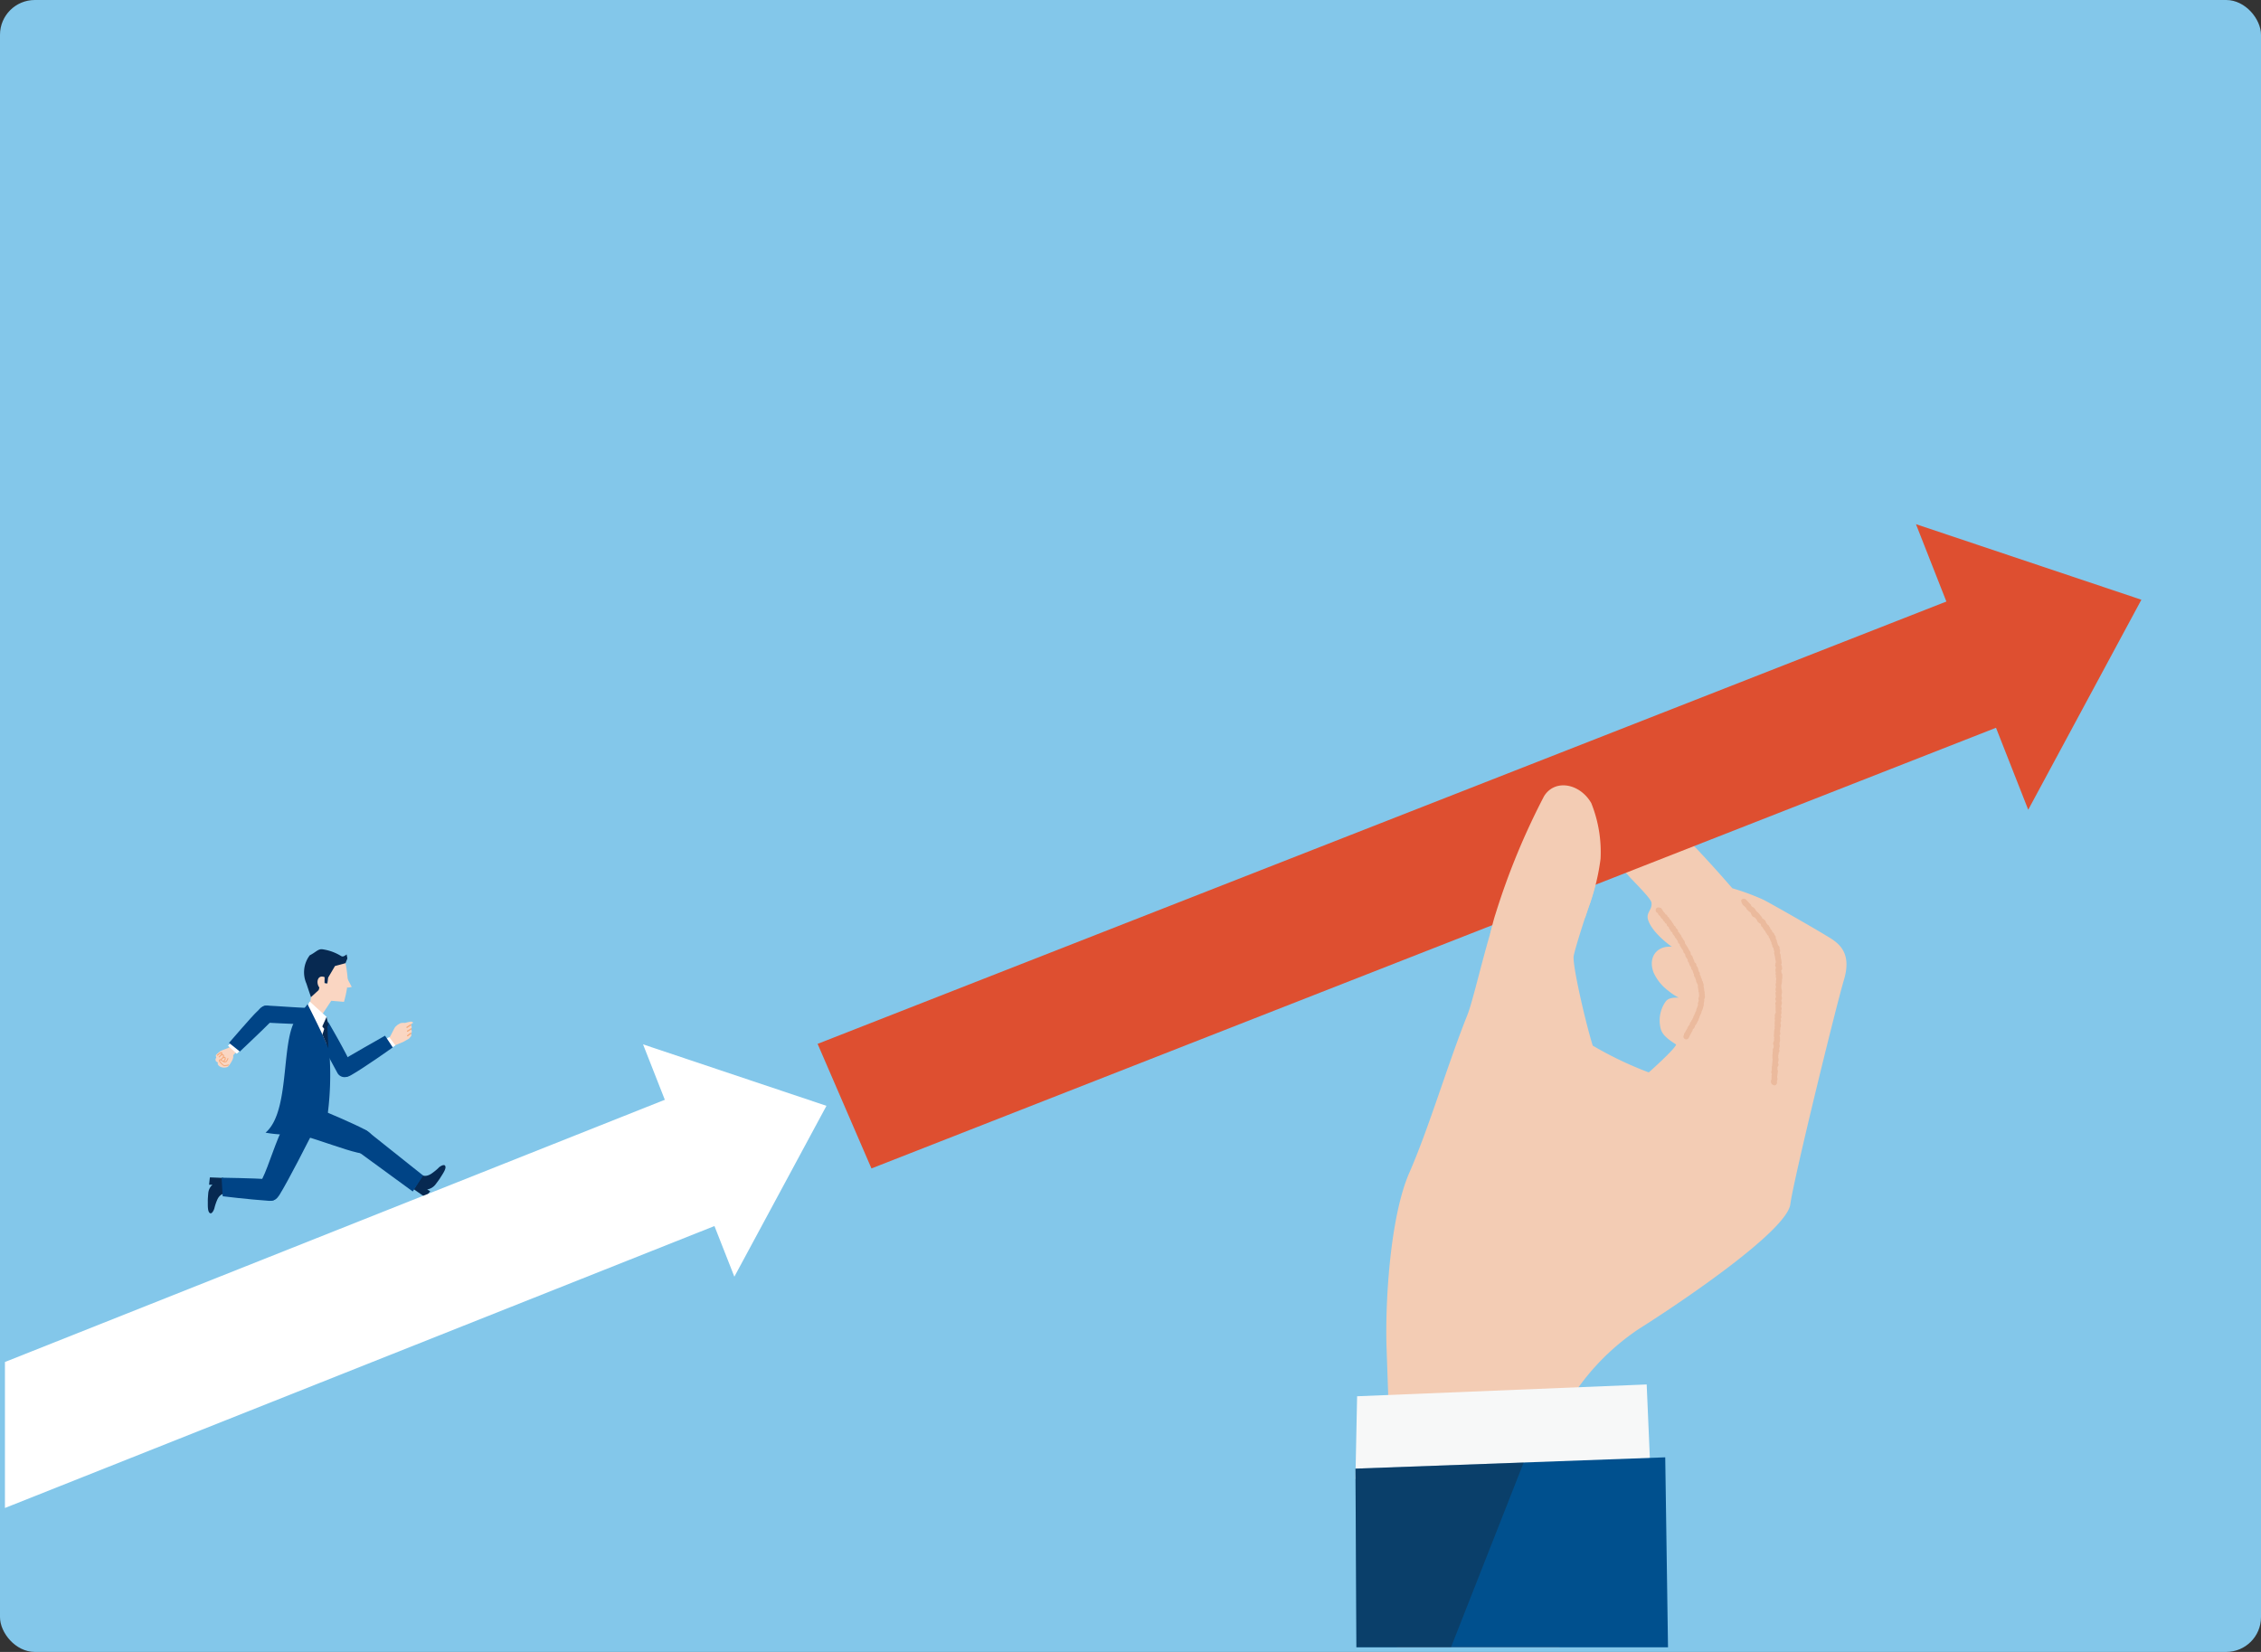 <svg xmlns="http://www.w3.org/2000/svg" xmlns:xlink="http://www.w3.org/1999/xlink" width="260" height="190" viewBox="0 0 260 190">
  <rect x="0" y="0" width="260" height="190" fill="#333333" stroke="none"/>
  <defs>
    <clipPath id="clip-path">
      <rect id="長方形_141172" data-name="長方形 141172" width="245.676" height="129.175" fill="none"/>
    </clipPath>
    <clipPath id="clip-path-2">
      <rect id="長方形_141171" data-name="長方形 141171" width="245.676" height="129.174" fill="none"/>
    </clipPath>
    <clipPath id="clip-path-3">
      <rect id="長方形_141170" data-name="長方形 141170" width="19.346" height="21.257" fill="none"/>
    </clipPath>
  </defs>
  <g id="グループ_242633" data-name="グループ 242633" transform="translate(-789.508 -3174)">
    <g id="グループ_242500" data-name="グループ 242500" transform="translate(-0.492 1501)">
      <rect id="長方形_141098" data-name="長方形 141098" width="260" height="190" rx="4" transform="translate(790 1673)" fill="#83c7ea"/>
    </g>
    <g id="グループ_242611" data-name="グループ 242611" transform="translate(790.076 3234.293)">
      <g id="グループ_242610" data-name="グループ 242610" clip-path="url(#clip-path)">
        <g id="グループ_242609" data-name="グループ 242609" transform="translate(0 0)">
          <g id="グループ_242608" data-name="グループ 242608" clip-path="url(#clip-path-2)">
            <path id="パス_198545" data-name="パス 198545" d="M2964.149,636.781h18.662a13.8,13.8,0,0,0,1.038-4.669,4.782,4.782,0,0,0-.25-1.756c-1.48-4.357-3.432-12.709-2.12-16.718A27.059,27.059,0,0,1,2991.9,600.2c5.289-3.341,17.06-11.345,17.469-14.369s5.337-23.076,6.155-25.773-.138-3.931-1.42-4.757-6.649-3.892-7.834-4.505a27.235,27.235,0,0,0-3.571-1.317,143.358,143.358,0,0,0-11.51-11.862c-1.151-1-2.8-1.932-4.286-.573-.917.839-.428,2.634-.428,2.634-1.291-2.24-4.148-2.812-5.416-.81-1.285,2.03-3.691,7.855-5.664,14.049-1.392,4.369-2.489,9.462-3.174,11.171-2.217,5.532-4.4,12.943-6.662,18.108s-2.783,15.2-2.622,20.021c.125,3.706.87,24.94,1.208,34.566m20.317-79.538c.188-.989,1.465-4.927,1.865-6.014a26.42,26.42,0,0,0,1.175-5.28c0-.858.028-1.382.241-1.429.351.914,1.7,2.081,2.99,3.468-.039.069,2.59,2.57,2.67,3.127.126.872-.675,1.137-.379,2.026.51,1.534,2.674,3.034,2.735,3.071-1.646-.176-2.795,1.122-2.12,2.941a5.353,5.353,0,0,0,1.714,2.124,6.3,6.3,0,0,0,1.181.779c-1.066-.034-1.364.211-1.607.609a3.774,3.774,0,0,0-.513,2.736c.124.8.645,1.295,1.821,2.043-.065.48-3.14,3.214-3.14,3.214a41.567,41.567,0,0,1-6.447-3.083c-.808-2.591-2.375-9.342-2.187-10.33" transform="translate(-2804.063 -507.607)" fill="#f3ccb4"/>
            <path id="パス_198546" data-name="パス 198546" d="M2930.462,1855.7l-.436-10.12-33.3,1.357-.194,9.52Z" transform="translate(-2741.236 -1746.637)" fill="#f7f8f8"/>
            <path id="パス_198547" data-name="パス 198547" d="M3540.513,822.259a.322.322,0,0,1,.386-.2l.123.034a.322.322,0,0,1,.185.134l.06.091.01.017.055.1a.355.355,0,0,1,.028.066l0,.01a.314.314,0,0,1,.036.03l.077.075a.289.289,0,0,1,.026.029l.067.084a.339.339,0,0,1,.048.082l.008.021.068.033a.323.323,0,0,1,.167.195l.015.049a.322.322,0,0,1,.194.233l.007.034a.324.324,0,0,1,.107.079l.072.081a.32.32,0,0,1,.021.026l.063.088a.559.559,0,0,0,.154.228l.037.078.046.07a.318.318,0,0,1,.048.122v0l.006,0a.322.322,0,0,1,.2.27l.055.042a.308.308,0,0,1,.048.047l.07.082a.322.322,0,0,1,.075.241l.035.048.057.046a.323.323,0,0,1,.109.169.339.339,0,0,1,.072.073l.062.088a.323.323,0,0,1,.058.149v.016l.005.005a.373.373,0,0,1,.035.046l.042.068.055.061a.7.7,0,0,0,.165.246l.05.1a.329.329,0,0,1,.029.081l.023.111c0,.007,0,.013,0,.02l.005.032.015.02a.312.312,0,0,1,.042.072l.005.014.022.015a5.624,5.624,0,0,0,.224.339l.023.063.038.055a.325.325,0,0,1,.053.129.321.321,0,0,1,.1.147l.011.033.025.027a.322.322,0,0,1,.088.2l.011.135.054.082.055.049a.323.323,0,0,1,.1.153l.018.062.033.053a.614.614,0,0,0,.1.268l.036.1a.248.248,0,0,1,.008.026l.025.1.019.055.017.008a.322.322,0,0,1,.181.331.31.31,0,0,1,.041.095.322.322,0,0,1,.119.166l.032.1a.325.325,0,0,1,.014.093v.019l.007.011a.318.318,0,0,1,.053.153l0,.027,0,.007.063.074a.321.321,0,0,1,.06.311v0l.012.016.018.025.06.092a.326.326,0,0,1,.052.168v.059l.036.043a.324.324,0,0,1,.072.257v0l.029.031a.322.322,0,0,1,.087.212v.025l.014.024a.34.34,0,0,1,.031.071l.031.1a.321.321,0,0,1,0,.187l-.007.024a2.027,2.027,0,0,1,.078.5.383.383,0,0,1,.018.052l.026.105a.32.32,0,0,1,0,.142l0,.018.008.019a.324.324,0,0,1,.008.206l0,.006,0,.007a.332.332,0,0,1,.02.113v.107a.321.321,0,0,1-.08.209l-.006.007,0,.018a.1.1,0,0,1,0,.012l.024.11a2.626,2.626,0,0,0-.074.58l-.03.1a.351.351,0,0,1-.021.055l-.009.018,0,.024a1.626,1.626,0,0,1-.181.488l-.016.091a.291.291,0,0,1-.014.053l-.036.1a.318.318,0,0,1-.044.083l-.028.038-.011.043a.334.334,0,0,1-.031.079l-.043.075-.016.039-.008.068a2.972,2.972,0,0,0-.131.367l-.068.086-.016.018,0,0v.006a1.664,1.664,0,0,1-.248.453l-.043.022,0,.019-.022.1a.325.325,0,0,1-.053.118l-.062.087a.318.318,0,0,1-.052.057l-.05.043-.014.023-.019.049-.02.085a.329.329,0,0,1-.07.138l-.029.033-.013.041a13.308,13.308,0,0,1-.209.383l-.022.013a.318.318,0,0,1-.041.136l-.053.093a.322.322,0,1,1-.56-.316l.014-.025v-.042a.322.322,0,0,1,.073-.193l.068-.084.023-.025a.322.322,0,0,1,.1-.194l.022-.021.009-.027a.328.328,0,0,1,.063-.111l.019-.022.007-.03a.225.225,0,0,1,.014-.044l.039-.1a.342.342,0,0,1,.028-.056l.057-.09a.338.338,0,0,1,.062-.071l.058-.051.01-.043,0-.013.028-.106a.324.324,0,0,1,.061-.12l.068-.084a.29.29,0,0,1,.028-.03.32.32,0,0,1,.11-.2.324.324,0,0,1,.079-.158l.04-.043a.322.322,0,0,1,.1-.266.309.309,0,0,1,.021-.076l.04-.1a.251.251,0,0,1,.018-.038l.031-.056.016-.062a.323.323,0,0,1,.053-.111l.037-.05.011-.029.013-.075.015-.1a47.451,47.451,0,0,0,.149-.391.317.317,0,0,1,.031-.105l.021-.042v0a.322.322,0,0,1,.032-.32.327.327,0,0,1,.041-.174l-.02-.08a.318.318,0,0,1-.009-.107l.009-.105a.321.321,0,0,1,.071-.176v0a.325.325,0,0,1-.007-.2v-.007a.322.322,0,0,1-.015-.176l.007-.034-.033-.058a.325.325,0,0,1-.034-.234.319.319,0,0,1-.025-.2.322.322,0,0,1-.037-.128l-.008-.107a.317.317,0,0,1,.013-.117l0-.014-.026-.043a.327.327,0,0,1-.045-.143.322.322,0,0,1-.052-.075l-.048-.1a.323.323,0,0,1-.033-.17.33.33,0,0,1-.037-.073l-.036-.1a.305.305,0,0,1-.019-.1l0-.025-.06-.077a.319.319,0,0,1-.048-.084l-.039-.1a.319.319,0,0,1-.014-.182l-.042-.061a.323.323,0,0,1-.055-.156l0-.029-.014-.022a.321.321,0,0,1-.055-.177v-.013a.321.321,0,0,1-.153-.267v0a.77.77,0,0,0-.152-.265l-.044-.1-.011-.028-.034-.1-.006-.021-.029-.106-.027-.025a.32.32,0,0,1-.1-.276v-.013a.308.308,0,0,1-.033-.077l0-.014-.017-.015a.319.319,0,0,1-.056-.064l-.061-.09,0,0-.058-.091a.316.316,0,0,1-.047-.128l-.016-.112c0-.008,0-.017,0-.025h0a.327.327,0,0,1-.067-.111l0,0a.323.323,0,0,1-.155-.279v-.019l0,0a.319.319,0,0,1-.033-.06l-.006,0a148.561,148.561,0,0,1-.237-.356l-.025-.061-.041-.053a.319.319,0,0,1-.062-.148l-.018-.117a.321.321,0,0,1-.2-.32l-.016-.022-.041-.067-.054-.06a.324.324,0,0,1-.081-.178v0l-.012-.006a.321.321,0,0,1-.177-.251.3.3,0,0,1-.035-.039l-.049-.066-.061-.059a.322.322,0,0,1-.1-.257l-.007-.006-.088-.06a.325.325,0,0,1-.133-.2.34.34,0,0,1-.056-.057l-.064-.086a.319.319,0,0,1-.06-.14l-.009-.051-.022-.034-.011-.018a.321.321,0,0,1-.21-.3v-.029l-.008-.008-.048-.021a.319.319,0,0,1-.157-.145l-.051-.1-.007-.015a.322.322,0,0,1-.161-.175l-.039-.1a.356.356,0,0,1-.04-.027l-.087-.068a.324.324,0,0,1-.1-.134l-.024-.06-.025-.031-.047-.045-.069-.051a.322.322,0,0,1-.12-.167l-.024-.078-.021-.037h0a.322.322,0,0,1-.226-.4c0-.009.005-.018.009-.027" transform="translate(-3350.677 -777.976)" fill="#ebba9d"/>
            <path id="パス_198548" data-name="パス 198548" d="M3723.42,803.726a.322.322,0,0,1,.392-.2l.123.036a9.577,9.577,0,0,1,.451.482l.073.056a.321.321,0,0,1,.116.178l.012.046a.536.536,0,0,0,.212.167l.09.063a.346.346,0,0,1,.047.04l.074.077a2.448,2.448,0,0,0,.211.314,1.625,1.625,0,0,1,.366.373l.008.025.012.011a.323.323,0,0,1,.031.032l.135.154a.324.324,0,0,1,.08.172v.012l.029.021.077.037a.331.331,0,0,1,.057.035l.087.067a.341.341,0,0,1,.067.071l.061.088a.3.3,0,0,1,.047.1l.031.113v0a.322.322,0,0,1,.087.1l.051.09a.323.323,0,0,1,.205.234.334.334,0,0,1,.081.1l.051.094a.317.317,0,0,1,.038.127.322.322,0,0,1,.183.265l.014.016.045.054.063.048a.325.325,0,0,1,.128.257l0,0a.322.322,0,0,1,.147.361.327.327,0,0,1,.03.1.322.322,0,0,1,.1.189l.015.109a.283.283,0,0,1,0,.056v0a.318.318,0,0,1,.05.1l.028.1a.343.343,0,0,1,.01.061v.01l.009.012a.305.305,0,0,1,.032.048l.031.058.055.057a.322.322,0,0,1,.073.329l.018.024a.322.322,0,0,1,.058.239l-.017.114a.376.376,0,0,1-.014.057v.005a.33.33,0,0,1,.018.1v.007l.013.017a.323.323,0,0,1,.06.234l-.005.04.011.036a.324.324,0,0,1,.013.132,13.777,13.777,0,0,1,.084.437l-.006.039.011.038a.324.324,0,0,1-.043.273l-.015.023a.324.324,0,0,1,.091.267l0,.031.013.033a.321.321,0,0,1-.073.337l-.027.027.024.062a.318.318,0,0,1,.016.181l0,.024a.323.323,0,0,1,.1.221l0,.107a.328.328,0,0,1-.017.117.321.321,0,0,1,.005.206l-.033.108v0a2.054,2.054,0,0,1-.025.5l-.037.06a1.983,1.983,0,0,0,.059.723l0,.085.016.085a110.081,110.081,0,0,1-.066.428l.022.071c0,.008,0,.016.007.024l.024.108a.323.323,0,0,1-.067.279l.01.056c0,.006,0,.012,0,.018l.008.066.028.07a.323.323,0,0,1-.031.3.333.333,0,0,1-.01.12l-.022.079-.008.077a.322.322,0,0,1,.052.264l-.026.107a.344.344,0,0,1-.016.049c0,.013.006.026.009.039l.017.108a.419.419,0,0,1,0,.061l0,.107a.339.339,0,0,1-.036.136l-.043.084a.322.322,0,0,1-.016.416l-.01.011a.322.322,0,0,1-.015.414l0,0,0,.006a.31.31,0,0,1,.01.129.323.323,0,0,1,.048.22l-.015.105a.322.322,0,0,1-.063.149h0l.01.08a.276.276,0,0,1,0,.078l-.013.105a.546.546,0,0,0-.01.265.321.321,0,0,1-.055.332l-.007.008c0,.007,0,.014,0,.021l0,.038.014.044c0,.006,0,.013.006.019l.028.108a2.13,2.13,0,0,0,.012.373l-.027.1a.278.278,0,0,1-.017.049.821.821,0,0,0,.013.466l-.021.1a.325.325,0,0,1-.04.1.316.316,0,0,1-.024.171l-.009.02a.316.316,0,0,1,.05.176.323.323,0,0,1-.1.225.318.318,0,0,1-.015.211l-.033.078a.322.322,0,0,1,0,.222v0l.009.011a.919.919,0,0,1-.038.616.258.258,0,0,1,0,.027.32.32,0,0,1,.069.189.323.323,0,0,1-.09.234l-.019.02a.364.364,0,0,1-.019.08.324.324,0,0,1,0,.217l.039.1a.324.324,0,0,1-.01.251.32.32,0,0,1-.014.2l-.011.027,0,.025a.319.319,0,0,1-.017.151l-.013.035,0,.035a.314.314,0,0,1,0,.089l0,.015.011.026a.326.326,0,0,1,.02.188l-.021.107a.318.318,0,0,1-.046.112l-.009.015a.323.323,0,0,1-.152.425l-.063.031a.436.436,0,0,1-.452-.512l.027-.107a.313.313,0,0,1,.042-.1l.015-.022h0a.324.324,0,0,1-.021-.18l.011-.063-.008-.065a.32.32,0,0,1,.017-.145l.012-.032,0-.032a.331.331,0,0,1,0-.076.32.32,0,0,1-.059-.216.323.323,0,0,1,.065-.168l-.007-.02a4.383,4.383,0,0,1,.01-.468l.025-.051,0-.048a.242.242,0,0,1,0-.038,192.486,192.486,0,0,1,.063-.681.346.346,0,0,1-.019-.081l-.01-.107a.312.312,0,0,1,.015-.137.326.326,0,0,1,0-.223l.033-.087a.324.324,0,0,1-.009-.2l.029-.1,0-.005a.324.324,0,0,1,.017-.277l.038-.068a.426.426,0,0,0-.02-.365l-.015-.107a.32.32,0,0,1,.073-.251.316.316,0,0,1,.042-.16l.012-.022a.324.324,0,0,1,0-.271l-.028-.085a.324.324,0,0,1-.014-.132l.009-.086,0-.086a.308.308,0,0,1,.014-.1,1.967,1.967,0,0,1,.048-.5l.026-.045-.008-.068s0-.005,0-.008l-.01-.107a.322.322,0,0,1,.043-.194.328.328,0,0,1-.018-.272v-.007a.339.339,0,0,1-.01-.125l.013-.106a.376.376,0,0,1,.018-.077.4.4,0,0,1-.01-.042l-.019-.107a.326.326,0,0,1,.013-.163l.024-.067a.323.323,0,0,1-.025-.23l.028-.106a.324.324,0,0,1,.024-.063l.075-.147v0l0-.027-.033-.064a18.171,18.171,0,0,0-.017-.637l.025-.042,0-.034v-.014a.322.322,0,0,1,.032-.387l-.007-.056-.011-.063-.032-.075a.322.322,0,0,1,.058-.345h0l-.036-.1a1.267,1.267,0,0,0-.038-.347.323.323,0,0,1,.086-.193h0a.325.325,0,0,1-.075-.245l.013-.107a.327.327,0,0,1,.045-.131.33.33,0,0,1,0-.1.321.321,0,0,1-.044-.2l.011-.107a.387.387,0,0,1,.008-.045l.027-.107c0-.009,0-.018.008-.027a.323.323,0,0,1,.01-.244.327.327,0,0,1,.01-.191v0l.006-.017a.321.321,0,0,1-.063-.188.327.327,0,0,1,.031-.139.318.318,0,0,1-.053-.248l.025-.123-.008-.019a.309.309,0,0,1-.019-.072l-.015-.107a.321.321,0,0,1,0-.108l.022-.108a.311.311,0,0,1,.056-.128.323.323,0,0,1-.1-.31l.018-.076V811a.329.329,0,0,1,.049-.164.312.312,0,0,1,0-.078,3.155,3.155,0,0,1-.088-.47l.005-.024-.006-.018a.336.336,0,0,1-.014-.12.327.327,0,0,1-.059-.176V809.9l-.02-.051a.326.326,0,0,1,0-.222l.018-.051a.317.317,0,0,1-.025-.05l-.04-.1a.318.318,0,0,1-.018-.17l0-.007-.038-.071-.053-.067a.32.32,0,0,1-.07-.178l-.006-.079,0-.016-.03-.041a.322.322,0,0,1-.062-.2l0-.055a1.9,1.9,0,0,1-.2-.459l-.012-.011a.321.321,0,0,1-.111-.265l-.035-.042-.063-.052a.323.323,0,0,1-.108-.17.318.318,0,0,1-.077-.085l-.056-.09a.314.314,0,0,1-.047-.14.325.325,0,0,1-.177-.219.32.32,0,0,1-.09-.115l-.045-.094-.024-.014a.322.322,0,0,1-.156-.226l-.017-.1-.014-.045-.021-.016-.075-.036a.3.3,0,0,1-.054-.033l-.087-.066a.351.351,0,0,1-.031-.026l-.077-.075a.322.322,0,0,1-.094-.187l0-.028,0-.006-.006-.006-.055-.064-.064-.056a.439.439,0,0,0-.174-.178.323.323,0,0,1-.211-.111l-.07-.081a8.4,8.4,0,0,0-.18-.385l-.051-.012a2.71,2.71,0,0,1-.357-.32l-.051-.1a.3.3,0,0,1-.028-.074l0-.006-.073-.05a.324.324,0,0,1-.109-.126.31.31,0,0,1-.061-.038l-.086-.068a1.135,1.135,0,0,1-.236-.514l.007-.022" transform="translate(-3523.778 -760.437)" fill="#ebba9d"/>
            <path id="パス_198549" data-name="パス 198549" d="M4111.823,32.845,4098.913,0l25.921,8.69Z" transform="translate(-3879.158 -0.004)" fill="#de4f30"/>
            <path id="パス_198550" data-name="パス 198550" d="M435.866,1404.832a6.085,6.085,0,0,1,.315-.948c.3-.7.758-.716.758-.716l-.023-1.818c-.316-.029-1.569-.07-1.569-.07s-.043.375-.092.851l.39-.011a1.466,1.466,0,0,0-.48.94c-.036.409-.061.774-.056.946.011.411-.059,1.285.286,1.4.211.072.428-.389.47-.577" transform="translate(-411.781 -1326.153)" fill="#072951" fill-rule="evenodd"/>
            <path id="パス_198551" data-name="パス 198551" d="M815.3,1068.583a.28.28,0,0,0-.01-.031l-.005-.016a.21.21,0,0,1,.032-.149.433.433,0,0,0,.056-.131.3.3,0,0,0-.01-.071c-.007-.025-.016-.052-.025-.081s-.021-.064-.031-.1v0a.128.128,0,0,1,.016-.131.186.186,0,0,0,.034-.1.365.365,0,0,0-.006-.088c-.011-.043-.06-.158-.06-.165l-.018-.034c0-.057-.028-.066.1-.144l.01-.006c.1-.059.136-.053.1-.153-.023-.057-.16-.077-.213-.083a4.846,4.846,0,0,0-.669.149,2.115,2.115,0,0,0-.52.024,3.489,3.489,0,0,0-.346.2,2.9,2.9,0,0,0-.258.229c-.115.119-.52.995-.612,1.129,0,0-.153.183-.164.193-.07.066-.262.143-.331.207l-.006.006c-.076.07-.154.142-.231.215h0a.6.6,0,0,0-.005.125.738.738,0,0,0,.022.138c.007.028.016.057.026.086a.674.674,0,0,0,.345.425c.048-.034,1.863-.791,1.863-.791.148-.078.353-.205.517-.291a.645.645,0,0,0,.237-.189c.087-.12.186-.184.179-.288a.463.463,0,0,0-.013-.082" transform="translate(-768.583 -1009.889)" fill="#fad6c2"/>
            <path id="パス_198552" data-name="パス 198552" d="M862.3,1073.845a.038.038,0,0,0,0-.009.028.028,0,0,0-.04-.011l-.409.265a.032.032,0,0,0-.01.042.028.028,0,0,0,.04.01l.409-.265a.032.032,0,0,0,.013-.033" transform="translate(-815.626 -1016.25)" fill="#f5ad7f"/>
            <path id="パス_198553" data-name="パス 198553" d="M861.161,1073.485l-.017,0a.07.07,0,0,1-.044-.033.073.073,0,0,1,.022-.1l.409-.265a.067.067,0,0,1,.053-.009.069.069,0,0,1,.043.033.072.072,0,0,1-.023.1l-.409.265a.065.065,0,0,1-.036.011" transform="translate(-814.926 -1015.548)" fill="#f5ad7f"/>
            <path id="パス_198554" data-name="パス 198554" d="M863.379,1082.244a.033.033,0,0,0,0-.01.028.028,0,0,0-.04-.009c-.026.017-.1.062-.176.109-.132.08-.219.134-.238.15a.032.032,0,0,0,0,.043.028.028,0,0,0,.041.005c.017-.014.135-.086.231-.144.078-.047.151-.092.179-.111a.032.032,0,0,0,.013-.033" transform="translate(-816.647 -1024.199)" fill="#f5ad7f"/>
            <path id="パス_198555" data-name="パス 198555" d="M862.236,1081.875h-.008a.068.068,0,0,1-.047-.027.072.072,0,0,1,.011-.1c.02-.017.088-.059.243-.153.066-.04.148-.09.174-.108a.068.068,0,0,1,.053-.01.069.069,0,0,1,.044.032.071.071,0,0,1,.009.022.072.072,0,0,1-.029.074c-.027.019-.1.063-.176.109l0,0c-.079.048-.21.128-.226.141a.067.067,0,0,1-.043.016m-.009-.077h0m.413-.257h0" transform="translate(-815.943 -1023.496)" fill="#f5ad7f"/>
            <path id="パス_198556" data-name="パス 198556" d="M863.509,1091.845a.03.03,0,0,0-.009-.016.028.028,0,0,0-.041,0c-.015.018-.155.116-.238.175-.068.048-.11.078-.122.088a.032.032,0,0,0,0,.043.028.028,0,0,0,.041.005c.011-.009.063-.046.118-.085a2.456,2.456,0,0,0,.249-.186.032.032,0,0,0,.006-.027" transform="translate(-816.816 -1033.285)" fill="#f5ad7f"/>
            <path id="パス_198557" data-name="パス 198557" d="M862.414,1091.486h-.009a.069.069,0,0,1-.047-.028.072.072,0,0,1,.011-.1c.013-.011.048-.036.125-.09s.214-.151.231-.169a.068.068,0,0,1,.1-.005.07.07,0,0,1,.021.038.073.073,0,0,1-.015.06,2.122,2.122,0,0,1-.257.193c-.069.048-.108.076-.115.083a.067.067,0,0,1-.043.016m.372-.332h0" transform="translate(-816.112 -1032.583)" fill="#f5ad7f"/>
            <path id="パス_198558" data-name="パス 198558" d="M803.332,1100.949l1.112-.728.721.956-1.1.744Z" transform="translate(-760.263 -1041.235)" fill="#fff"/>
            <path id="パス_198559" data-name="パス 198559" d="M714.79,1100.219c.5-.363,5.032-2.923,5.032-2.923l.893,1.352s-3.339,2.367-4.816,3.2c-1.326.748-1.931-1.039-1.108-1.63" transform="translate(-676.114 -1038.467)" fill="#004486"/>
            <path id="パス_198560" data-name="パス 198560" d="M454.34,1117.64s-.109.1-.3.271c-.127.118-.342.266-.317.423.058.37-.5,1.12-.622,1.224a1.013,1.013,0,0,1-1.029-.113c-.06-.071-.179-.225-.123-.285s-.046-.138-.14-.186c-.074-.038-.1-.091-.118-.2a.262.262,0,0,1,.076-.248c.031-.069-.115-.237.008-.375.051-.057.371-.33.47-.4s.6-.237.827-.334a1.668,1.668,0,0,0,.555-.373c.115-.1.71.594.71.594" transform="translate(-427.471 -1057.148)" fill="#fad6c2" fill-rule="evenodd"/>
            <path id="パス_198561" data-name="パス 198561" d="M542.378,1032.825c.736,0,3.7.252,4.984.264a.942.942,0,0,1,.019,1.878c-.807.011-3.09-.08-5.082-.195-1.583-.091-.976-1.945.078-1.947" transform="translate(-512.312 -977.452)" fill="#004486"/>
            <path id="パス_198562" data-name="パス 198562" d="M667.7,1069.686c-.353-.645-1.823-3.369-2.426-4.5-.569-1.068.933-2.143,1.48-1.17.4.7,1.711,2.938,2.562,4.742a.934.934,0,1,1-1.616.93" transform="translate(-629.486 -1006.609)" fill="#004486"/>
            <path id="パス_198563" data-name="パス 198563" d="M455.956,1134.049a.057.057,0,0,0-.071-.036,1.588,1.588,0,0,1-.471.08,2.043,2.043,0,0,1-.476-.476c-.021-.043-.015-.077,0-.09s.042,0,.052,0l.09.057a1.494,1.494,0,0,0,.343.187.338.338,0,0,0,.3-.092,1.174,1.174,0,0,0,.179-.343.057.057,0,0,0-.106-.038,1.1,1.1,0,0,1-.151.3.225.225,0,0,1-.2.063l-.014,0,.092-.123a.3.3,0,0,0,.035-.365.171.171,0,0,0-.171-.032.374.374,0,0,0,.02-.114.2.2,0,0,0-.218-.21.175.175,0,0,0-.011-.191c-.086-.1-.285.031-.4.116l-.178.15a.063.063,0,0,0-.014.079l.006.009a.063.063,0,0,0,.089.008l.176-.148a.728.728,0,0,1,.227-.127c.01.032-.062.14-.087.178l-.018.028-.174.171a.063.063,0,0,0-.011.076.067.067,0,0,0,.01.013.063.063,0,0,0,.089,0l.178-.174c.056-.05.138-.091.189-.044a.092.092,0,0,1,.019.064.282.282,0,0,1-.083.191h0l-.163.15a.062.062,0,0,0-.02.052.144.144,0,0,0-.152.026.186.186,0,0,0-.025.223l.007.012a1.928,1.928,0,0,0,.549.525,1.605,1.605,0,0,0,.528-.083.057.057,0,0,0,.037-.071m-.839-.591.157-.144a.446.446,0,0,1,.19-.058.2.2,0,0,1-.037.2l0,0-.106.142c-.06-.035-.127-.077-.177-.109l-.038-.024a.059.059,0,0,0,.015-.01" transform="translate(-430.207 -1071.869)" fill="#f5ad7f"/>
            <path id="パス_198564" data-name="パス 198564" d="M651.111,925.469c0,.58.037,1.929.037,1.929s-.247,1.4-.317,1.891c.142.709,1.482.3,1.482.3l1.148-1.734,1.465.122a14.949,14.949,0,0,0,.449-2.267,15.806,15.806,0,0,0-.266-2.153,3.032,3.032,0,0,0-1.977-1.051c-1.789-.1-2.028.546-2.019,2.96" transform="translate(-615.937 -873.041)" fill="#fad6c2"/>
            <path id="パス_198565" data-name="パス 198565" d="M734.042,974.611l-.013,1.042a2.3,2.3,0,0,0,.527-.073l-.514-.969" transform="translate(-694.676 -922.359)" fill="#fad6c2"/>
            <path id="パス_198566" data-name="パス 198566" d="M646.916,913.374l.215-.536-.087-.464a1.1,1.1,0,0,1-.416.24.434.434,0,0,1-.2-.04,5.567,5.567,0,0,0-2.125-.781c-.528-.089-.755.31-1.5.687a3.232,3.232,0,0,0-.369,3.28c.037.137.51,1.532.51,1.532l.885-.812a4.759,4.759,0,0,1,.321-.86c.115-.143.378.064.378.064l.3.038s.037-.248.089-.673l.789-1.338s1.027-.268,1.184-.322l.012,0,0-.011,0,0s0,0,0-.006" transform="translate(-607.752 -862.896)" fill="#072951"/>
            <path id="パス_198567" data-name="パス 198567" d="M631.848,1024.59l.358-.755,1.951,1.78.121.582-.245.8.266,3.894-3.3-.574Z" transform="translate(-597.165 -968.944)" fill="#fff"/>
            <path id="パス_198568" data-name="パス 198568" d="M598.444,1236.282c-.627.32-.742,1.963-.53,2.546.2.562,1.943,1.36,2.586,1.526,1.16.3,4.425,1.512,5.787,1.811.965.212,1.213.219,1.691-.838.436-.964-.224-1.483-.809-1.8-1.15-.632-4.541-2.089-5.588-2.473s-2.322-1.182-3.137-.766" transform="translate(-565.766 -1169.891)" fill="#004486"/>
            <path id="パス_198569" data-name="パス 198569" d="M551.287,1271.262c-.987,1.766-1.786,4.661-2.554,6.211s.9,3.585,1.947,1.91,3.485-6.5,3.485-6.5c1.5-2.583-1.891-3.388-2.878-1.622" transform="translate(-519.129 -1202.211)" fill="#004486"/>
            <path id="パス_198570" data-name="パス 198570" d="M558.817,1044.6c1.6-1.355,1.953-4.452,2.258-7.376.254-2.432.475-4.746,1.347-5.841.376-.472,1.228-1.552,1.228-1.552s2.139,4.179,2.494,5.357a34.862,34.862,0,0,1-.315,8.219,9.477,9.477,0,0,1-3.03,1.346,14.344,14.344,0,0,1-3.982-.151" transform="translate(-528.85 -974.619)" fill="#004486"/>
            <path id="パス_198571" data-name="パス 198571" d="M464.779,1404.1s2.941.365,5.363.529c1.511.1,1.311-2.405.073-2.484-2.025-.129-5.565-.179-5.565-.179Z" transform="translate(-439.739 -1326.804)" fill="#004486"/>
            <path id="パス_198572" data-name="パス 198572" d="M681.186,1056.872l-.495,1.108.224.275-.209.655.688,1.589-.12-2.511.119-.171Z" transform="translate(-644.198 -1000.21)" fill="#072951"/>
            <path id="パス_198573" data-name="パス 198573" d="M479.426,1110.687l-1.011-.93.55-.508.975.953Z" transform="translate(-452.766 -1049.779)" fill="#fff"/>
            <path id="パス_198574" data-name="パス 198574" d="M480.633,1036.987l1.245,1s2.983-2.816,3.427-3.3.859-1.267.241-1.744c-.8-.617-1.3.1-1.739.488s-3.174,3.557-3.174,3.557" transform="translate(-454.865 -977.335)" fill="#004486"/>
            <path id="パス_198575" data-name="パス 198575" d="M879.692,1375.435a6.346,6.346,0,0,1-.8.653c-.649.449-1.062.2-1.062.2l-.992,1.6c.26.2,1.334.934,1.334.934s.246-.3.554-.693l-.348-.207a1.521,1.521,0,0,0,.944-.556c.259-.338.484-.643.576-.8.219-.366.767-1.091.53-1.387-.145-.181-.591.1-.733.243" transform="translate(-829.825 -1301.408)" fill="#072951" fill-rule="evenodd"/>
            <path id="パス_198576" data-name="パス 198576" d="M739.8,1300.092l6.678,4.88,1.2-1.83-6.376-5.081c-1.346-1.017-2.973,1.246-1.5,2.031" transform="translate(-699.583 -1228.224)" fill="#004486"/>
            <path id="パス_198577" data-name="パス 198577" d="M670.7,971.73a.594.594,0,0,0,.592.26l.023-1.437c-.843-.336-1.007.674-.615,1.177" transform="translate(-634.554 -918.456)" fill="#fad6c2"/>
            <path id="パス_198578" data-name="パス 198578" d="M1876.459,139.661,1743.07,191.942l6.192,14.33,133.389-52.281Z" transform="translate(-1649.619 -132.174)" fill="#de4f30"/>
            <path id="パス_198579" data-name="パス 198579" d="M3191.307,577.246c1.792.536,2.557.5,5.164-1.874.227-.687.427-1.274.548-1.6a25.242,25.242,0,0,0,1.215-5.126,15.085,15.085,0,0,0-1.069-6.426c-1.291-2.24-4.148-2.812-5.416-.81a81.426,81.426,0,0,0-5.6,13.588c-.263.771-.617,2.326-.617,2.326a47.217,47.217,0,0,1,5.771-.076" transform="translate(-3014.75 -530.148)" fill="#f3ccb4"/>
            <path id="パス_198580" data-name="パス 198580" d="M1379.081,1142.612l-10.5-26.721,21.091,7.07Z" transform="translate(-1295.203 -1056.065)" fill="#fff"/>
            <path id="パス_198581" data-name="パス 198581" d="M0,1251.365l86.4-34.34-6.192-14.33L0,1234.574Z" transform="translate(0 -1138.215)" fill="#fff"/>
            <path id="パス_198582" data-name="パス 198582" d="M2932.639,2023.675l-.319-21.851-35.621,1.3.108,20.55Z" transform="translate(-2741.397 -1894.5)" fill="#00508e"/>
            <g id="グループ_242607" data-name="グループ 242607" transform="translate(155.301 107.918)" opacity="0.3" style="mix-blend-mode: multiply;isolation: isolate">
              <g id="グループ_242606" data-name="グループ 242606">
                <g id="グループ_242605" data-name="グループ 242605" clip-path="url(#clip-path-3)">
                  <path id="パス_198583" data-name="パス 198583" d="M2907.683,2034.166l8.361-21.257-19.346.706.108,20.55Z" transform="translate(-2896.698 -2012.909)" fill="#231815"/>
                </g>
              </g>
            </g>
          </g>
        </g>
      </g>
    </g>
  </g>
</svg>
